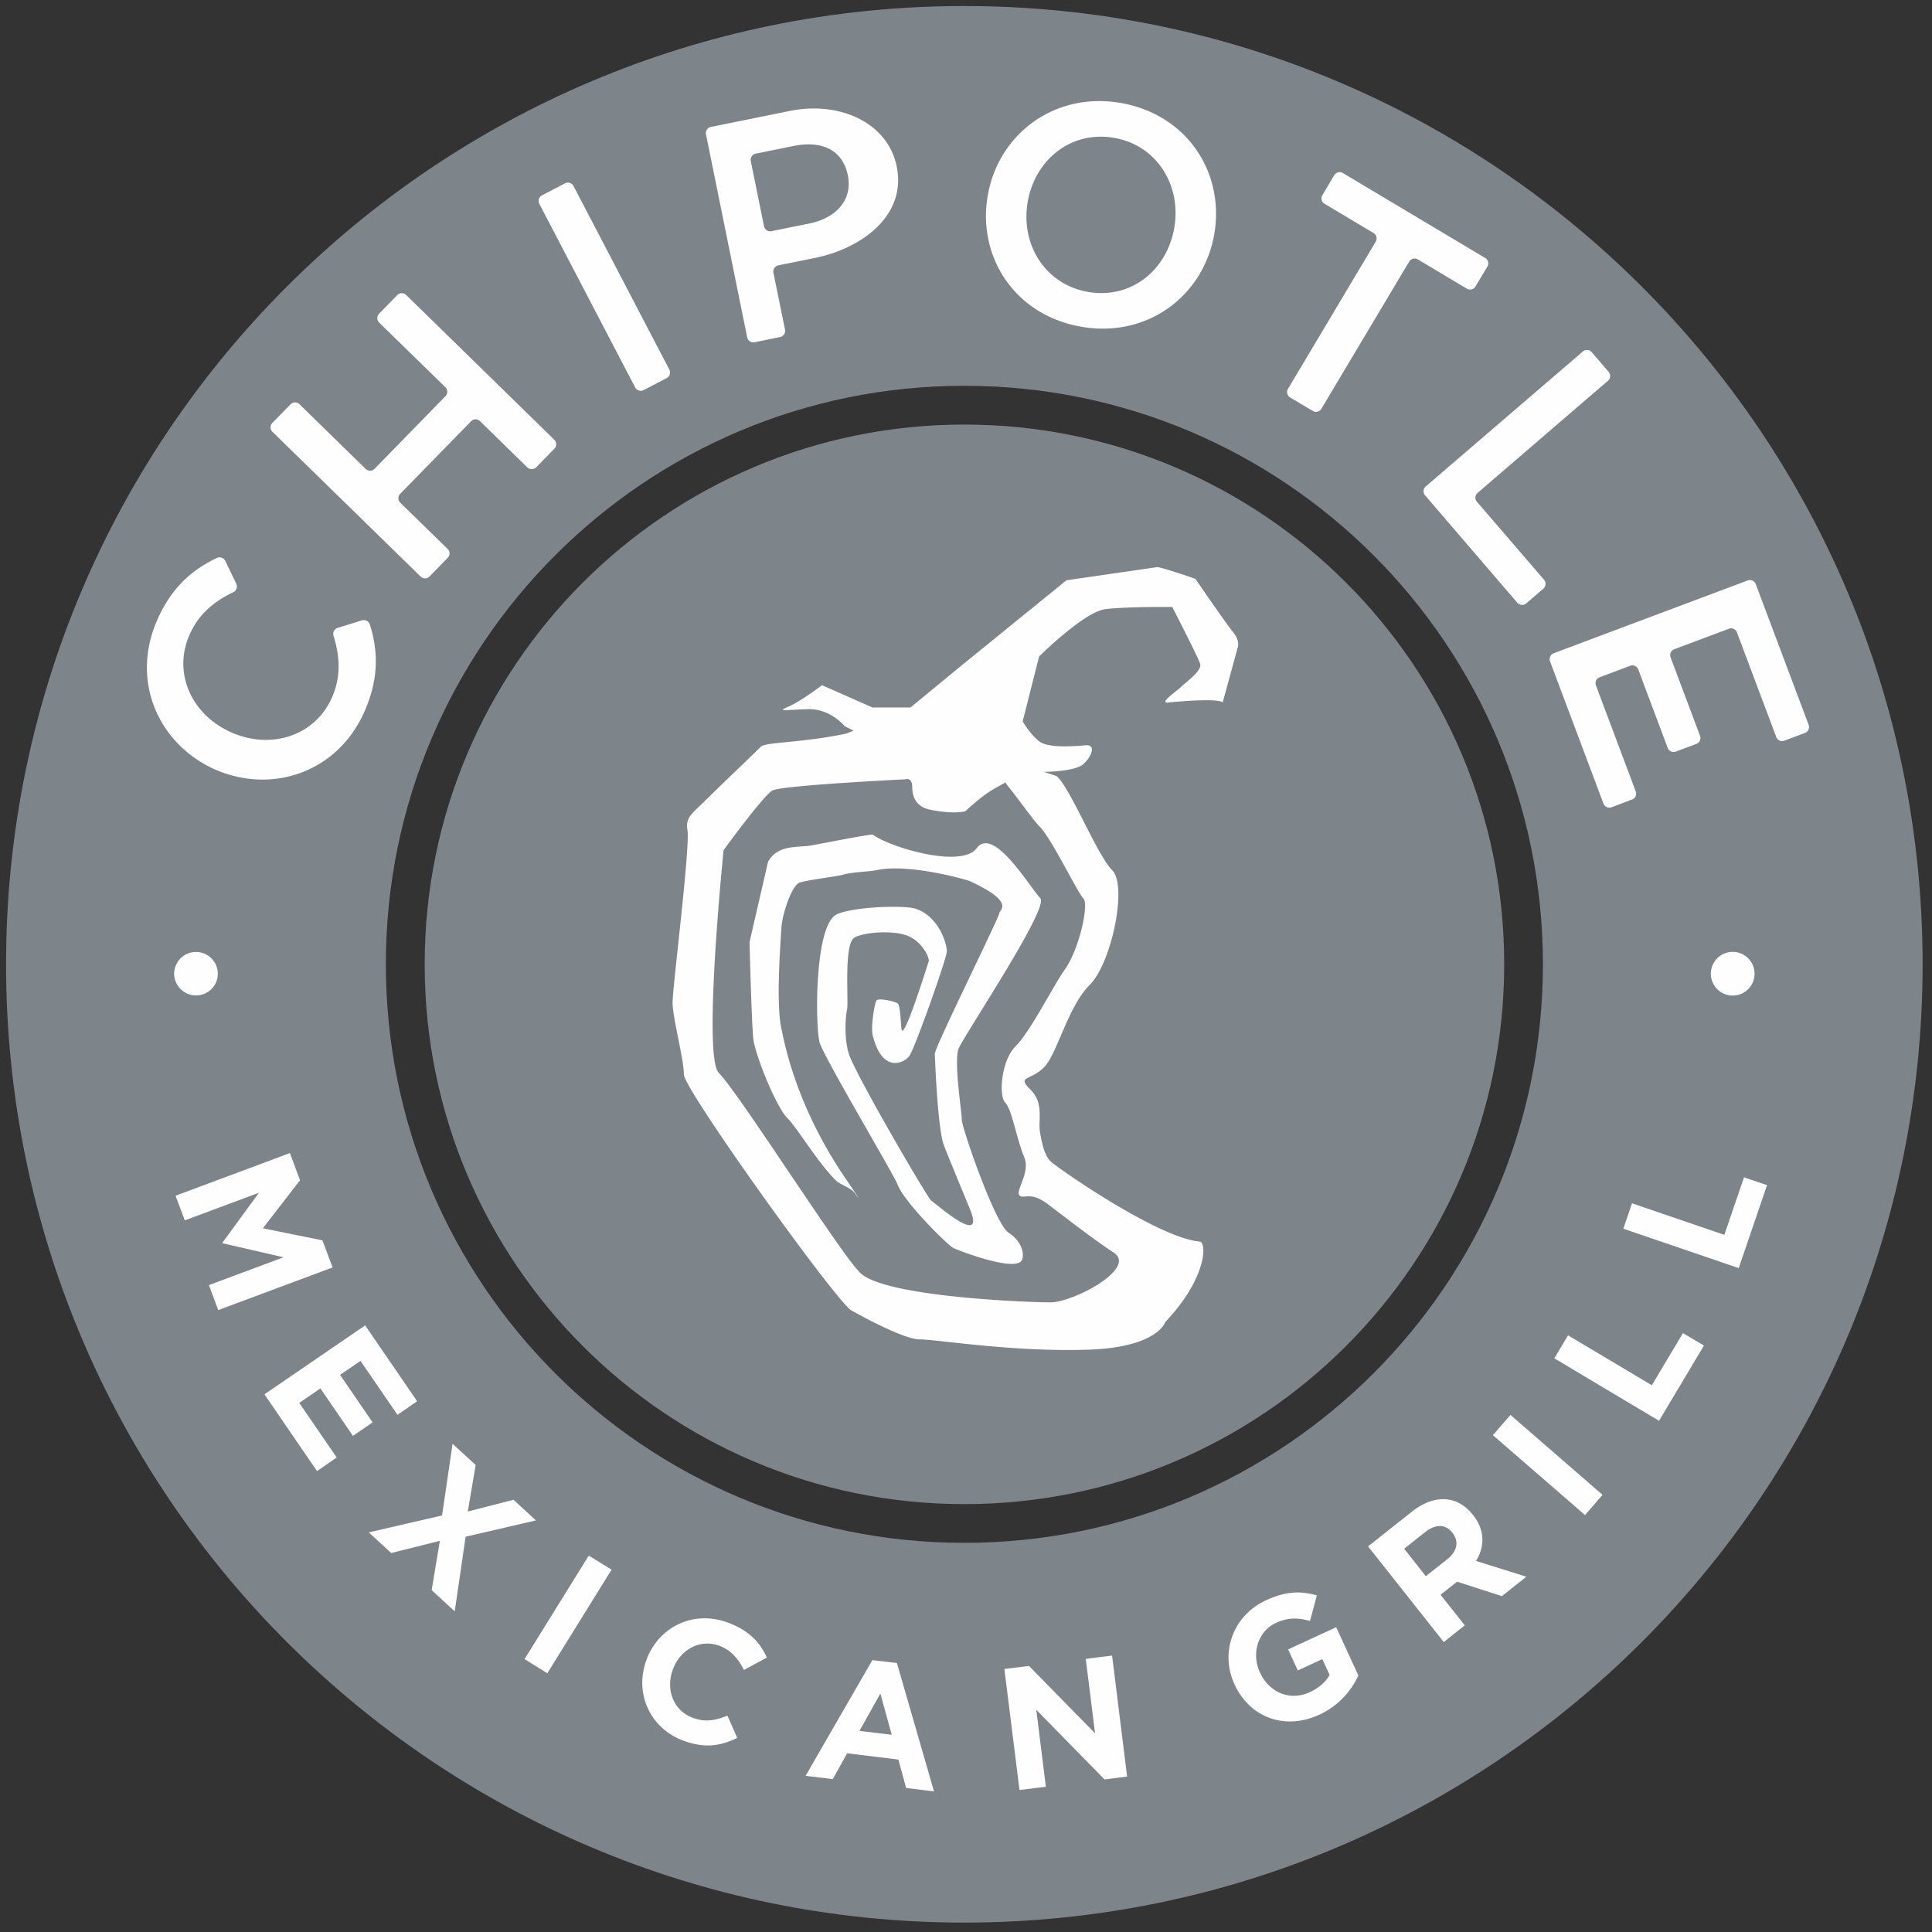 <svg width="80" height="80" viewBox="0 0 80 80" fill="none" xmlns="http://www.w3.org/2000/svg">
  <rect x="0" y="0" width="80" height="80" fill="#333333" stroke="none"/>
  <path fill-rule="evenodd" clip-rule="evenodd" d="M39.927 15.974c-13.225 0-23.95 10.726-23.95 23.954 0 13.233 10.725 23.958 23.95 23.958 13.237 0 23.962-10.726 23.962-23.958 0-13.229-10.725-23.954-23.962-23.954Zm39.684 23.954c0 21.917-17.766 39.682-39.684 39.682C18.017 79.61.251 61.845.251 39.928.251 18.017 18.017.25 39.927.25c21.918 0 39.684 17.766 39.684 39.677Z" fill="#7D858A"/>
  <path fill-rule="evenodd" clip-rule="evenodd" d="M62.286 39.927c0 12.347-10.007 22.355-22.358 22.355-12.338 0-22.343-10.008-22.343-22.355 0-12.34 10.005-22.347 22.343-22.347 12.35 0 22.358 10.007 22.358 22.347Z" fill="#7D858A"/>
  <path fill-rule="evenodd" clip-rule="evenodd" d="M43.498 53.928c.952 0 3.602-1.412 2.619-2.06-.621-.407-1.35-.952-2.697-1.983-.603-.46-.868-.335-1.053-.335-.555 0 .345-.898.049-1.621-.329-.788-.515-1.997-.791-2.272-.279-.278-.165-1.738.417-2.32.636-.635 1.547-2.483 2.05-3.19.598-.845 1.008-2.701.771-2.94-.24-.237-1.326-2.491-1.8-2.966-.307-.306-.809-1.06-1.315-1.673l-.118-.169-.512.29c-.51.296-1.142.9-1.142.9s-.439.145-1.456-.06c-.548-.108-.746-.494-.746-.933 0-.437-.286-.326-.286-.326s-5.134.248-5.511.466c-.374.217-2.015 2.466-2.015 2.466s-.872 8.546-.199 9.223c.805.802 5 7.412 5.786 8.201.78 1.069 6.998 1.302 7.95 1.302ZM33.59 35.009c-.529.095-1.385-.055-1.787.678l-.766 3.322s.082 3.337.156 4c.071.658.933 2.81 1.413 3.293.424.425 1.251 1.83 2 2.571.202.199.613.294.786.528.311.42.116.13-.442-.695-2.051-3.039-2.493-5.661-2.593-6.11-.22-.977-.059-3.273 0-4.194.03-.487.367-1.58.69-1.824.15-.117 1.557-.273 1.84-.353.44-.128 1.063-.12 1.466-.203 1.289-.266 3.66.394 3.82.47 1.93.893 1.18 1.204 1.21 1.309.03.108-2.686 5.58-2.675 5.837.013.278.112 3.015.368 3.763.076.22.933 2.29 1.087 2.666.68 1.645-1.46-.273-1.599-.349-.138-.078-2.962-4.928-3.37-5.958-.275-.692-.174-1.736-.12-1.957.074-.305-.145-2.647.29-2.967.297-.218 1.617-.351 2.255-.072.58.255.892.906.832 1.06-.047.129-.963 3.087-1.107 2.839-.045-.081-.049-1.018-.17-1.11-.122-.096-.796-.236-.878-.129-.083.11-.245 1.103-.16 1.444.407 1.644 1.359 1.132 1.538.825.267-.456 1.559-4.089 1.535-4.324-.054-.534-.45-1.456-1.288-1.738-.503-.168-2.688-.075-3.29.24-.923.485-.869 4.685-.693 5.296.176.608 3.086 5.493 3.222 5.868.27.732 2.03 2.472 2.306 2.636.114.07 2.518 1.003 2.83.534.135-.203.068-.77-.533-1.162-.573-.375-1.941-4.368-1.938-4.681.006-.297-.355-2.519-.115-2.981.454-.883 3.727-5.788 3.369-6.183-.48-.53-1.949-3.006-2.637-2.074-.622.844-3.564-.025-4.297-.561-.054-.041-1.79.305-2.555.446Zm14.33-11.526c.292.034 1.58.486 1.58.486s1.245 1.82 1.562 2.21c.32.39.178.674.178.674l-.61 2.23s.222.182 0 0c-.225-.18-1.872-.032-2.263.005-.393.034.355-.463.533-.64.178-.177.888-.674.796-.958-.085-.285-1.157-2.357-1.157-2.357s-1.87-.018-2.758.089c-.888.105-2.754 1.962-2.754 1.962l-.68 2.685s.276.494.667.814c.39.32 1.526.212 1.95.177.425-.034.25.462-.105.78-.356.32-1.633.32-1.633.32l.53.177c.589.534 1.665 3.261 2.3 3.899.635.632-.02 3.832-.93 4.742-.913.908-1.348 2.87-1.903 3.425-.558.555-1.134.338-.558.912.579.573.31 1.265.4 1.772.06.325.151.917.432 1.195.274.276 4.482 3.193 6.173 3.326.309.026.313 1.51-1.42 3.335 0 0-.31 1.053-3.2 1.145-3.154.1-6.257-.427-6.97-.427-.712 0-2.785-1.178-2.785-1.178-.394 0-6.977-9.16-6.977-9.791 0-.635-.468-2.348-.468-2.983 0-.632.734-6.432.616-7.135-.092-.55.195-.68.83-1.314.633-.632 1.778-1.707 2.211-2.143.196-.194 1.714-.152 3.553-.545l.285-.121-.365-.178s-.593-.744-1.549-.708c-.957.035-1.278.107-.78-.106.497-.212 1.389-.886 1.389-.886l2.086.922h1.577l1.975-1.627 4.482-3.64 3.76-.545Zm23.846 15.932a.904.904 0 1 0-.038 1.809.904.904 0 0 0 .038-1.809ZM7.845 26.293c.37-.859 1.023-1.394 1.818-1.773a.262.262 0 0 0 .12-.35l-.456-.947a.259.259 0 0 0-.346-.119c-.987.467-1.872 1.191-2.481 2.592-1.1 2.53.07 5.15 2.452 6.188l-.047-.02c2.383 1.037 5.096.106 6.196-2.423.612-1.4.54-2.54.213-3.583a.267.267 0 0 0-.326-.171L13.98 26a.262.262 0 0 0-.17.326c.263.838.317 1.68-.057 2.54-.698 1.6-2.511 2.185-4.155 1.468-1.647-.714-2.453-2.44-1.754-4.04Zm24.098-16.72a.259.259 0 0 1-.305-.201l-.55-2.702a.263.263 0 0 1 .206-.308l1.564-.317c1.173-.237 2.034.158 2.25 1.216.194.955-.413 1.753-1.599 1.995l-1.565.316h-.001Zm5.19-2.674c-.37-1.82-2.36-2.726-4.436-2.304l-3.26.661a.26.26 0 0 0-.204.304l1.706 8.408a.257.257 0 0 0 .304.204l1.06-.215a.262.262 0 0 0 .203-.308l-.48-2.356a.262.262 0 0 1 .204-.306l1.515-.306c1.963-.4 3.795-1.767 3.387-3.782Zm36.752 23.773a.26.26 0 0 1-.334-.152l-1.627-4.331a.258.258 0 0 0-.333-.154l-2.263.849a.263.263 0 0 0-.153.336l1.22 3.25a.262.262 0 0 1-.152.334l-.854.318a.259.259 0 0 1-.333-.151l-1.219-3.25a.262.262 0 0 0-.333-.153l-1.267.476a.258.258 0 0 0-.153.335l1.648 4.393a.257.257 0 0 1-.153.335l-.85.32a.26.26 0 0 1-.334-.153l-2.212-5.89a.263.263 0 0 1 .153-.334l8.03-3.014a.263.263 0 0 1 .337.152l2.19 5.83a.262.262 0 0 1-.155.333l-.853.32Zm-8.341-16.119a.258.258 0 0 1 .363.027l.706.82a.26.26 0 0 1-.03.365l-5.398 4.644a.258.258 0 0 0-.031.365l2.782 3.233a.268.268 0 0 1-.027.368l-.71.609a.266.266 0 0 1-.37-.026l-3.821-4.448a.26.26 0 0 1 .027-.365l6.509-5.592Zm-10.828 2.373a.26.26 0 0 1-.356.091l-.938-.558a.262.262 0 0 1-.09-.356l3.635-6.098a.262.262 0 0 0-.09-.356l-2.031-1.211a.257.257 0 0 1-.09-.354l.49-.827a.265.265 0 0 1 .36-.092l5.892 3.517a.258.258 0 0 1 .092.356l-.494.827a.26.26 0 0 1-.355.089l-2.033-1.213a.262.262 0 0 0-.357.092l-3.635 6.093ZM46.141 5.71c-1.78-.313-3.276.89-3.585 2.643-.306 1.754.708 3.42 2.49 3.733 1.78.314 3.268-.89 3.577-2.643.306-1.752-.708-3.422-2.481-3.733Zm-1.374 7.819c-2.756-.482-4.31-2.906-3.865-5.441.443-2.534 2.764-4.306 5.519-3.822 2.747.483 4.302 2.903 3.857 5.442-.445 2.535-2.76 4.304-5.511 3.82ZM23.397 7.59a.26.26 0 0 1 .35.11l3.97 7.605a.263.263 0 0 1-.11.35l-.955.498a.26.26 0 0 1-.35-.108l-3.97-7.605a.261.261 0 0 1 .11-.35l.956-.5Zm-6.828 12.86a.259.259 0 0 0 .004.365l1.963 1.916a.26.26 0 0 1 .005.365l-.756.775a.254.254 0 0 1-.281.06.257.257 0 0 1-.085-.056l-6.138-5.995a.263.263 0 0 1-.004-.368l.755-.77a.258.258 0 0 1 .366-.006l2.744 2.681c.1.099.267.099.367-.004l2.939-3.01a.26.26 0 0 0-.003-.366L15.7 13.357a.26.26 0 0 1-.004-.366l.754-.772a.263.263 0 0 1 .368-.005l6.135 5.996a.26.26 0 0 1 .005.367l-.753.772a.264.264 0 0 1-.37.004l-1.961-1.916a.258.258 0 0 0-.366.005L16.57 20.45ZM8.651 53.214l3.091-1.153-2.519-.58-.01-.026 1.51-2.066-3.071 1.144-.382-1.02 4.734-1.766.419 1.125-1.538 1.988 2.467.499.42 1.124-4.735 1.766-.385-1.035Zm63.346-.705-4.778-1.632.358-1.052 3.824 1.307.815-2.382.953.324-1.172 3.435Zm-3.3 6.323-4.336-2.587.568-.952 3.47 2.067 1.288-2.159.87.515-1.86 3.116Zm-3.064 3.904-3.816-3.309.728-.837 3.813 3.308-.725.838Zm-5.491.73c-.296-.37-.71-.357-1.133-.023l-.865.688.896 1.135.884-.698c.426-.332.492-.753.224-1.087l-.007-.014Zm2.047 2.626-1.853-.597-.686.54 1.003 1.268-.87.691-3.134-3.961 1.809-1.434c.937-.74 1.886-.689 2.53.127l.009.01c.505.639.48 1.315.123 1.9l2.084.652-1.015.804Zm-7.569 4.914c-1.429.657-2.876.102-3.5-1.257l-.005-.012c-.6-1.303-.072-2.842 1.32-3.477.825-.38 1.425-.385 2.093-.198l-.284 1.058c-.49-.132-.884-.158-1.414.084-.736.338-1.022 1.257-.664 2.035l.006.013c.387.84 1.248 1.193 2.058.82.37-.169.653-.413.827-.713l-.301-.658-1.017.47-.4-.875 1.99-.915.918 1.996a3.288 3.288 0 0 1-1.627 1.63Zm-8.885 2.675-2.825-2.883.397 3.187-1.092.135-.625-5.01 1.02-.126 2.734 2.789-.385-3.082 1.09-.137.623 5.01-.937.117Zm-9.28-3.557-.866 1.548 1.335.161-.47-1.709Zm1.066 3.912L37.2 72.86l-2.121-.26-.596 1.07-1.125-.136 2.764-4.792 1.017.12 1.536 5.315-1.153-.14Zm-9.25-1.969c-1.389-.533-2.012-1.994-1.495-3.351l.003-.015c.514-1.342 1.941-2.054 3.393-1.501.889.338 1.309.84 1.582 1.437l-.949.512c-.238-.47-.533-.816-1.005-.996-.796-.304-1.621.138-1.928.951l-.005.013c-.31.808-.007 1.697.803 2.007.538.204.953.115 1.452-.082l.405.92c-.684.332-1.345.45-2.255.105Zm-6.55-3.367 2.659-4.287.944.584-2.66 4.289-.942-.586Zm-3.847-2.856.339-2.04-2.013.504-.929-.855 3.034-.701.435-2.967.956.876-.326 1.928 1.895-.486.928.854-2.913.676-.451 3.09-.955-.88Zm-6.924-8.108 4.17-2.854 2.153 3.14-.814.563-1.531-2.233-.847.58 1.348 1.965-.814.559-1.349-1.965-.875.6 1.551 2.26-.815.563-2.177-3.178ZM7.211 40.34a.906.906 0 0 0 1.747.309.904.904 0 1 0-1.747-.31Z" fill="#FEFEFE"/>
</svg>
